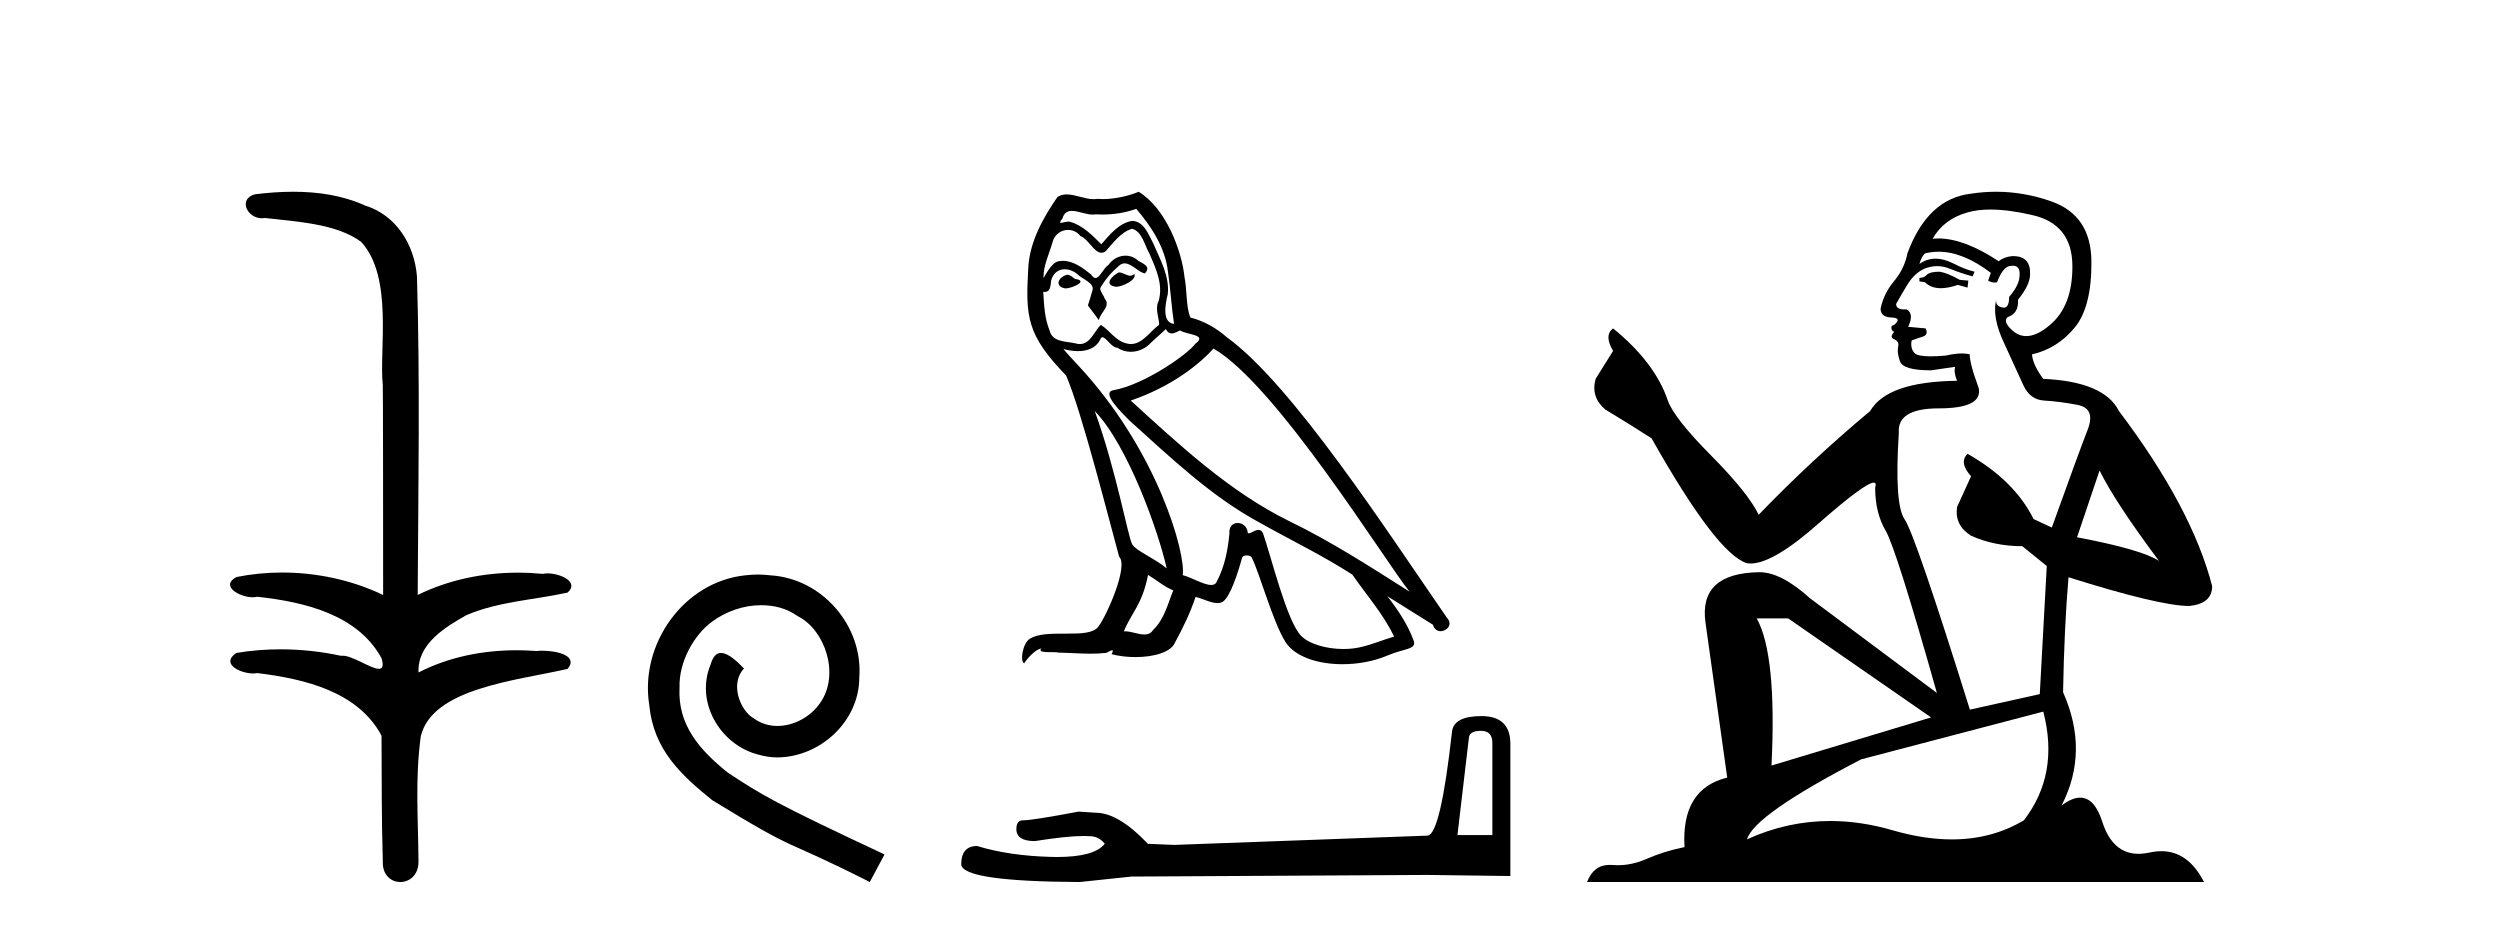 <?xml version='1.0' encoding='UTF-8' standalone='yes'?><svg xmlns='http://www.w3.org/2000/svg' xmlns:xlink='http://www.w3.org/1999/xlink' width='110.0' height='41.0' ><path d='M 12.903 8.437 C 12.337 8.437 11.773 8.48 11.225 8.548 C 10.47 8.739 10.858 9.604 11.528 9.604 C 11.573 9.604 11.619 9.6 11.667 9.592 C 13.082 9.755 14.825 9.845 15.895 10.647 C 17.314 12.194 16.676 15.408 16.842 16.933 C 16.854 17.015 16.858 23.097 16.858 26.179 C 15.487 25.522 13.939 25.191 12.413 25.191 C 11.735 25.191 11.061 25.257 10.409 25.388 C 9.665 25.778 10.538 26.28 11.122 26.28 C 11.191 26.28 11.257 26.273 11.315 26.257 C 13.384 26.481 15.736 27.035 16.787 28.96 C 16.891 29.308 16.826 29.428 16.668 29.428 C 16.32 29.428 15.521 28.85 15.071 28.85 C 15.047 28.85 15.025 28.852 15.003 28.855 C 14.139 28.668 13.234 28.57 12.336 28.57 C 11.68 28.57 11.027 28.623 10.399 28.731 C 9.689 29.2 10.56 29.632 11.138 29.632 C 11.201 29.632 11.261 29.626 11.315 29.615 C 13.427 29.87 15.764 30.443 16.787 32.37 C 16.799 34.514 16.786 35.93 16.844 37.901 C 16.819 38.508 17.214 38.809 17.613 38.809 C 18.01 38.809 18.412 38.512 18.414 37.922 C 18.399 35.98 18.26 34.275 18.515 32.392 C 19.029 30.278 22.695 29.954 24.973 29.432 C 25.47 28.848 24.492 28.631 23.861 28.631 C 23.767 28.631 23.681 28.636 23.608 28.645 C 23.317 28.623 23.023 28.611 22.729 28.611 C 21.24 28.611 19.74 28.907 18.414 29.589 C 18.36 28.316 19.614 27.583 20.513 27.071 C 21.931 26.461 23.492 26.401 24.973 26.074 C 25.501 25.615 24.669 25.229 24.093 25.229 C 24.017 25.229 23.946 25.235 23.882 25.25 C 23.519 25.215 23.154 25.197 22.789 25.197 C 21.267 25.197 19.744 25.507 18.378 26.179 C 18.406 21.368 18.484 16.712 18.346 12.161 C 18.235 10.754 17.424 9.462 16.06 9.042 C 15.081 8.596 13.99 8.437 12.903 8.437 Z' style='fill:#000000;stroke:none' /><path d='M 33.35 25.279 C 33.162 25.279 32.974 25.297 32.786 25.314 C 30.07 25.604 28.14 28.354 28.567 31.019 C 28.755 33.001 29.985 34.111 31.334 35.205 C 35.349 37.665 34.221 36.759 38.27 38.809 L 38.919 37.596 C 34.102 35.341 33.521 34.983 32.018 33.992 C 30.788 33.001 29.814 31.908 29.899 30.251 C 29.865 29.106 30.549 27.927 31.317 27.364 C 31.932 26.902 32.718 26.629 33.487 26.629 C 34.068 26.629 34.614 26.766 35.093 27.107 C 36.306 27.705 36.972 29.687 36.083 30.934 C 35.673 31.532 34.939 31.942 34.204 31.942 C 33.846 31.942 33.487 31.839 33.179 31.617 C 32.564 31.276 32.103 30.08 32.735 29.414 C 32.445 29.106 32.035 28.73 31.727 28.73 C 31.522 28.73 31.369 28.884 31.266 29.243 C 30.583 30.883 31.676 32.745 33.316 33.189 C 33.606 33.274 33.897 33.326 34.187 33.326 C 36.066 33.326 37.809 31.754 37.809 29.807 C 37.98 27.534 36.169 25.45 33.897 25.314 C 33.726 25.297 33.538 25.279 33.35 25.279 Z' style='fill:#000000;stroke:none' /><path d='M 49.231 11.984 C 48.919 12.134 48.538 12.55 49.116 12.62 C 49.393 12.608 50.028 12.319 49.913 12.053 L 49.913 12.053 C 49.853 12.11 49.792 12.131 49.731 12.131 C 49.567 12.131 49.399 11.984 49.231 11.984 ZM 46.955 12.088 C 46.574 12.18 46.377 12.596 46.862 12.689 C 46.87 12.69 46.879 12.69 46.888 12.69 C 47.167 12.69 47.928 12.351 47.301 12.273 C 47.197 12.204 47.093 12.088 46.955 12.088 ZM 49.994 9.188 C 50.675 9.985 51.276 10.909 51.392 11.973 C 51.507 12.735 51.542 13.498 51.658 14.249 C 51.114 14.203 51.276 13.359 51.38 12.955 C 51.473 12.157 51.045 11.418 50.745 10.713 C 50.537 10.332 50.34 9.731 49.809 9.719 C 49.22 9.823 48.838 10.32 48.457 10.748 C 48.064 10.355 47.648 9.927 47.105 9.766 C 47.077 9.755 47.045 9.751 47.011 9.751 C 46.89 9.751 46.747 9.805 46.681 9.805 C 46.625 9.805 46.626 9.765 46.747 9.615 C 46.82 9.356 46.973 9.28 47.161 9.28 C 47.436 9.28 47.788 9.443 48.084 9.443 C 48.129 9.443 48.173 9.439 48.214 9.431 C 48.312 9.436 48.41 9.439 48.507 9.439 C 49.013 9.439 49.519 9.362 49.994 9.188 ZM 49.809 10.066 C 50.259 10.182 50.363 10.805 50.583 11.175 C 50.86 11.822 51.195 12.527 50.976 13.255 C 50.802 13.602 51.022 14.041 50.999 14.295 C 50.614 14.566 50.275 15.137 49.764 15.137 C 49.708 15.137 49.65 15.13 49.589 15.115 C 49.081 15.011 48.827 14.526 48.434 14.295 C 48.149 14.569 47.981 15.138 47.513 15.138 C 47.448 15.138 47.378 15.128 47.301 15.104 C 46.874 15.011 46.308 15.058 46.181 14.538 C 45.961 14.006 45.938 13.417 45.903 12.839 L 45.903 12.839 C 45.929 12.844 45.952 12.846 45.974 12.846 C 46.208 12.846 46.229 12.575 46.25 12.342 C 46.34 12.004 46.582 11.847 46.851 11.847 C 47.033 11.847 47.226 11.918 47.394 12.053 C 47.59 12.273 48.191 12.446 48.064 12.793 C 48.006 13.001 47.937 13.22 47.868 13.44 L 48.353 14.087 C 48.399 13.752 48.896 13.475 48.607 13.14 C 48.561 12.989 48.388 12.793 48.411 12.677 C 48.619 12.308 48.896 11.984 49.22 11.707 C 49.307 11.622 49.396 11.588 49.484 11.588 C 49.794 11.588 50.106 11.994 50.375 12.03 C 50.641 11.741 50.352 11.626 50.086 11.476 C 49.922 11.32 49.722 11.249 49.524 11.249 C 49.235 11.249 48.947 11.4 48.769 11.661 C 48.549 11.792 48.397 12.231 48.204 12.231 C 48.143 12.231 48.078 12.187 48.006 12.076 C 47.654 11.794 47.231 11.477 46.768 11.477 C 46.7 11.477 46.631 11.484 46.562 11.499 C 46.235 11.566 45.941 12.228 45.916 12.228 C 45.916 12.228 45.915 12.228 45.915 12.227 C 45.903 11.684 46.158 11.198 46.308 10.667 C 46.392 10.318 46.691 10.116 46.996 10.116 C 47.196 10.116 47.398 10.202 47.544 10.39 C 47.888 10.517 48.14 11.122 48.464 11.122 C 48.521 11.122 48.58 11.103 48.642 11.06 C 49 10.678 49.289 10.228 49.809 10.066 ZM 48.168 18.085 C 49.635 19.599 50.987 23.435 51.334 25.006 C 50.768 24.544 49.994 24.243 49.82 23.955 C 49.635 23.654 49.127 20.731 48.168 18.085 ZM 53.391 15.335 C 56.164 16.929 60.994 24.775 62.022 26.034 C 60.289 24.937 58.579 23.827 56.718 22.926 C 54.107 21.644 51.877 19.564 49.751 17.623 C 51.507 17.033 52.767 16.04 53.391 15.335 ZM 50.514 25.295 C 50.883 25.514 51.218 25.815 51.623 25.977 C 51.38 26.577 51.23 27.248 50.733 27.721 C 50.64 27.871 50.507 27.919 50.355 27.919 C 50.092 27.919 49.773 27.777 49.505 27.777 C 49.487 27.777 49.469 27.778 49.451 27.779 C 49.774 26.97 50.259 26.612 50.514 25.295 ZM 51.299 14.48 C 51.369 14.625 51.459 14.672 51.553 14.672 C 51.678 14.672 51.812 14.59 51.923 14.538 C 52.201 14.734 53.16 14.711 52.593 15.127 C 52.235 15.612 50.321 16.936 48.991 17.169 C 48.417 17.27 49.381 18.177 49.693 18.501 C 51.496 20.118 53.264 21.829 55.424 22.996 C 56.776 23.758 58.197 24.44 59.503 25.283 C 60.127 26.185 60.867 27.017 61.34 28.01 C 60.867 28.149 60.404 28.345 59.919 28.461 C 59.663 28.526 59.386 28.556 59.108 28.556 C 58.344 28.556 57.577 28.328 57.238 27.964 C 56.614 27.305 55.933 24.498 55.575 23.469 C 55.523 23.354 55.451 23.315 55.373 23.315 C 55.217 23.315 55.036 23.468 54.947 23.468 C 54.928 23.468 54.914 23.461 54.904 23.446 C 54.881 23.162 54.662 23.011 54.458 23.011 C 54.255 23.011 54.067 23.159 54.096 23.469 C 54.026 24.197 53.888 24.925 53.541 25.584 C 53.498 25.696 53.41 25.739 53.293 25.739 C 52.965 25.739 52.414 25.4 52.039 25.306 C 52.189 24.417 50.976 19.864 47.417 16.051 C 47.293 15.917 46.75 15.345 46.798 15.345 C 46.803 15.345 46.817 15.353 46.839 15.37 C 47.021 15.417 47.227 15.45 47.43 15.45 C 47.819 15.45 48.202 15.33 48.399 14.965 C 48.429 14.875 48.467 14.84 48.511 14.84 C 48.669 14.84 48.908 15.3 49.162 15.3 C 49.346 15.423 49.551 15.479 49.755 15.479 C 50.09 15.479 50.423 15.328 50.652 15.069 C 50.872 14.873 51.08 14.676 51.299 14.48 ZM 50.098 8.437 C 49.735 8.598 49.099 8.76 48.528 8.76 C 48.445 8.76 48.363 8.756 48.284 8.749 C 48.229 8.759 48.174 8.763 48.119 8.763 C 47.73 8.763 47.311 8.554 46.935 8.554 C 46.792 8.554 46.654 8.584 46.527 8.668 C 45.892 9.592 45.314 10.621 45.245 11.765 C 45.118 13.96 45.175 14.722 46.909 16.525 C 47.59 18.073 48.861 23.123 49.243 24.498 C 49.659 24.891 48.723 27.04 48.33 27.571 C 48.116 27.866 47.553 27.88 46.948 27.88 C 46.882 27.88 46.816 27.88 46.749 27.88 C 46.205 27.88 45.654 27.892 45.314 28.103 C 44.991 28.311 44.875 29.085 45.06 29.189 C 45.233 28.923 45.58 28.565 45.822 28.53 L 45.822 28.53 C 45.591 28.773 46.4 28.657 46.574 28.715 C 47.041 28.723 47.514 28.762 47.988 28.762 C 48.217 28.762 48.447 28.753 48.676 28.727 C 48.78 28.681 48.892 28.61 48.94 28.61 C 48.978 28.61 48.978 28.653 48.908 28.784 C 49.235 28.87 49.602 28.912 49.961 28.912 C 50.77 28.912 51.536 28.696 51.704 28.264 C 52.05 27.629 52.374 26.959 52.605 26.266 C 52.9 26.328 53.271 26.536 53.568 26.536 C 53.655 26.536 53.736 26.518 53.807 26.473 C 54.13 26.254 54.465 25.226 54.65 24.544 C 54.668 24.473 54.764 24.438 54.861 24.438 C 54.955 24.438 55.049 24.47 55.078 24.532 C 55.424 25.226 56.002 27.352 56.557 28.241 C 56.975 28.901 57.99 29.225 59.069 29.225 C 59.748 29.225 60.453 29.097 61.051 28.842 C 61.802 28.519 62.357 28.588 62.195 28.172 C 61.941 27.479 61.502 26.82 61.04 26.231 L 61.04 26.231 C 61.71 26.647 62.38 27.074 63.05 27.49 C 63.106 27.692 63.245 27.772 63.386 27.772 C 63.66 27.772 63.944 27.475 63.663 27.178 C 61.04 23.388 56.869 16.929 53.98 14.838 C 53.518 14.434 52.975 14.122 52.374 13.971 C 52.177 13.463 52.235 12.781 52.12 12.204 C 52.004 11.06 51.311 9.165 50.098 8.437 Z' style='fill:#000000;stroke:none' /><path d='M 65.16 32.156 Q 65.664 32.156 65.664 32.685 L 65.664 36.744 L 64.127 36.744 L 64.631 32.468 Q 64.655 32.156 65.16 32.156 ZM 65.184 31.508 Q 63.959 31.508 63.887 32.204 Q 63.382 36.744 62.806 36.768 L 51.661 37.176 L 50.508 37.128 Q 49.211 35.759 48.203 35.759 Q 47.842 35.735 47.458 35.711 Q 45.416 36.095 45.008 36.095 Q 44.72 36.095 44.72 36.48 Q 44.72 37.008 45.536 37.008 Q 46.939 36.784 47.688 36.784 Q 47.824 36.784 47.938 36.792 Q 48.347 36.792 48.611 37.128 Q 48.142 37.708 46.514 37.708 Q 46.389 37.708 46.257 37.704 Q 44.408 37.656 42.991 37.224 Q 42.294 37.224 42.294 38.041 Q 42.366 38.785 47.506 38.809 L 49.788 38.569 L 62.806 38.497 L 66.456 38.545 L 66.456 32.685 Q 66.432 31.508 65.184 31.508 Z' style='fill:#000000;stroke:none' /><path d='M 85.343 11.955 Q 84.916 11.955 84.779 12.091 Q 84.659 12.228 84.454 12.228 L 84.454 12.382 L 84.694 12.416 Q 84.959 12.681 85.398 12.681 Q 85.724 12.681 86.146 12.535 L 86.573 12.655 L 86.607 12.348 L 86.231 12.313 Q 85.684 12.006 85.343 11.955 ZM 87.58 9.22 Q 88.369 9.22 89.408 9.46 Q 91.168 9.853 91.185 11.681 Q 91.202 13.492 90.16 14.329 Q 89.609 14.788 89.157 14.788 Q 88.768 14.788 88.452 14.449 Q 88.144 14.141 88.332 13.953 Q 88.828 13.8 88.794 13.185 Q 89.323 12.535 89.323 12.074 Q 89.356 11.27 88.584 11.27 Q 88.553 11.27 88.52 11.271 Q 88.179 11.305 87.939 11.493 Q 86.428 10.491 85.279 10.491 Q 85.155 10.491 85.035 10.503 L 85.035 10.503 Q 85.531 9.631 86.59 9.341 Q 87.022 9.22 87.58 9.22 ZM 92.381 20.701 Q 93.047 22.068 94.995 24.682 Q 94.26 24.186 91.39 23.639 L 92.381 20.701 ZM 85.298 11.076 Q 86.375 11.076 87.598 12.006 L 87.478 12.348 Q 87.622 12.431 87.757 12.431 Q 87.815 12.431 87.871 12.416 Q 88.144 11.698 88.486 11.698 Q 88.527 11.693 88.564 11.693 Q 88.893 11.693 88.862 12.108 Q 88.862 12.535 88.401 13.065 Q 88.401 13.538 88.171 13.538 Q 88.135 13.538 88.093 13.526 Q 87.786 13.458 87.837 13.185 L 87.837 13.185 Q 87.632 13.953 88.196 15.132 Q 88.742 16.328 89.033 16.96 Q 89.323 17.592 89.955 17.626 Q 90.587 17.66 91.407 17.814 Q 92.227 17.968 91.851 18.925 Q 91.476 19.881 90.28 23.212 L 89.477 22.837 Q 88.64 21.145 86.573 19.967 L 86.573 19.967 Q 86.18 20.342 86.726 20.957 L 86.111 22.307 Q 85.992 23.11 86.726 23.571 Q 87.751 24.032 88.981 24.032 L 90.058 24.904 L 89.75 30.541 L 86.675 31.224 Q 84.266 23.52 83.805 22.854 Q 83.344 22.187 83.549 19.044 Q 83.464 17.968 85.309 17.968 Q 87.222 17.968 87.068 17.097 L 86.829 16.396 Q 86.641 15.747 86.675 15.593 Q 86.525 15.552 86.325 15.552 Q 86.026 15.552 85.616 15.645 Q 85.229 15.679 84.948 15.679 Q 84.386 15.679 84.249 15.542 Q 84.044 15.337 84.113 14.978 L 84.659 14.79 Q 84.847 14.688 84.728 14.449 L 83.959 14.38 Q 84.232 13.8 83.891 13.612 Q 83.839 13.615 83.794 13.615 Q 83.429 13.615 83.429 13.373 Q 83.549 13.15 83.908 12.553 Q 84.266 11.955 84.779 11.784 Q 85.009 11.71 85.236 11.71 Q 85.531 11.71 85.821 11.835 Q 86.334 12.04 86.795 12.16 L 86.88 11.955 Q 86.453 11.852 85.992 11.613 Q 85.548 11.382 85.163 11.382 Q 84.779 11.382 84.454 11.613 Q 84.54 11.305 84.694 11.152 Q 84.99 11.076 85.298 11.076 ZM 78.68 27.21 L 84.967 31.566 L 77.946 33.684 Q 78.185 28.816 77.297 27.21 ZM 89.904 31.31 Q 90.621 34.06 89.05 36.093 Q 87.642 36.934 85.88 36.934 Q 84.67 36.934 83.293 36.537 Q 81.881 36.124 80.529 36.124 Q 78.641 36.124 76.869 36.93 Q 77.177 35.854 81.892 33.411 L 89.904 31.31 ZM 87.825 8.437 Q 87.278 8.437 86.726 8.521 Q 84.813 8.743 83.925 11.152 Q 83.805 11.801 83.344 12.365 Q 82.883 12.911 82.746 13.578 Q 82.746 13.953 83.224 13.97 Q 83.703 13.988 83.344 14.295 Q 83.19 14.329 83.224 14.449 Q 83.241 14.568 83.344 14.603 Q 83.122 14.842 83.344 14.927 Q 83.583 15.03 83.515 15.269 Q 83.464 15.525 83.6 15.901 Q 83.737 16.294 84.967 16.294 L 86.026 16.14 L 86.026 16.14 Q 85.958 16.396 86.111 16.755 Q 83.036 16.789 82.285 18.087 Q 79.705 20.24 77.382 22.649 Q 76.921 21.692 75.281 20.035 Q 73.658 18.395 73.385 17.626 Q 72.821 15.952 70.976 14.449 Q 70.566 14.756 70.976 15.44 L 70.207 16.67 Q 69.985 17.472 70.634 18.019 Q 71.625 18.617 72.667 19.283 Q 75.537 24.374 76.869 24.784 Q 76.943 24.795 77.023 24.795 Q 78.037 24.795 80.064 22.99 Q 82.072 21.235 82.446 21.235 Q 82.578 21.235 82.507 21.453 Q 82.507 22.563 82.968 23.349 Q 83.429 24.135 85.223 30.49 L 79.637 26.322 Q 78.373 25.177 77.416 25.177 Q 74.734 25.211 75.042 27.398 L 75.998 34.214 Q 73.965 34.709 74.119 37.272 Q 73.197 37.46 72.428 37.801 Q 71.807 38.07 71.174 38.07 Q 71.041 38.07 70.907 38.058 Q 70.861 38.055 70.817 38.055 Q 70.12 38.055 69.831 38.809 L 96.976 38.809 Q 96.284 37.452 95.099 37.452 Q 94.853 37.452 94.585 37.511 Q 94.326 37.568 94.096 37.568 Q 92.955 37.568 92.501 36.161 Q 92.164 35.096 91.529 35.096 Q 91.167 35.096 90.707 35.444 Q 91.937 33.069 90.775 30.456 Q 90.826 27.62 91.014 25.399 Q 95.029 26.663 96.327 26.663 Q 97.335 26.561 97.335 25.792 Q 96.447 22.341 93.235 18.087 Q 92.586 16.789 89.904 16.67 Q 89.443 16.055 89.408 15.593 Q 90.519 15.337 91.271 14.432 Q 92.039 13.526 92.022 11.493 Q 92.005 9.478 90.263 8.863 Q 89.056 8.437 87.825 8.437 Z' style='fill:#000000;stroke:none' /></svg>